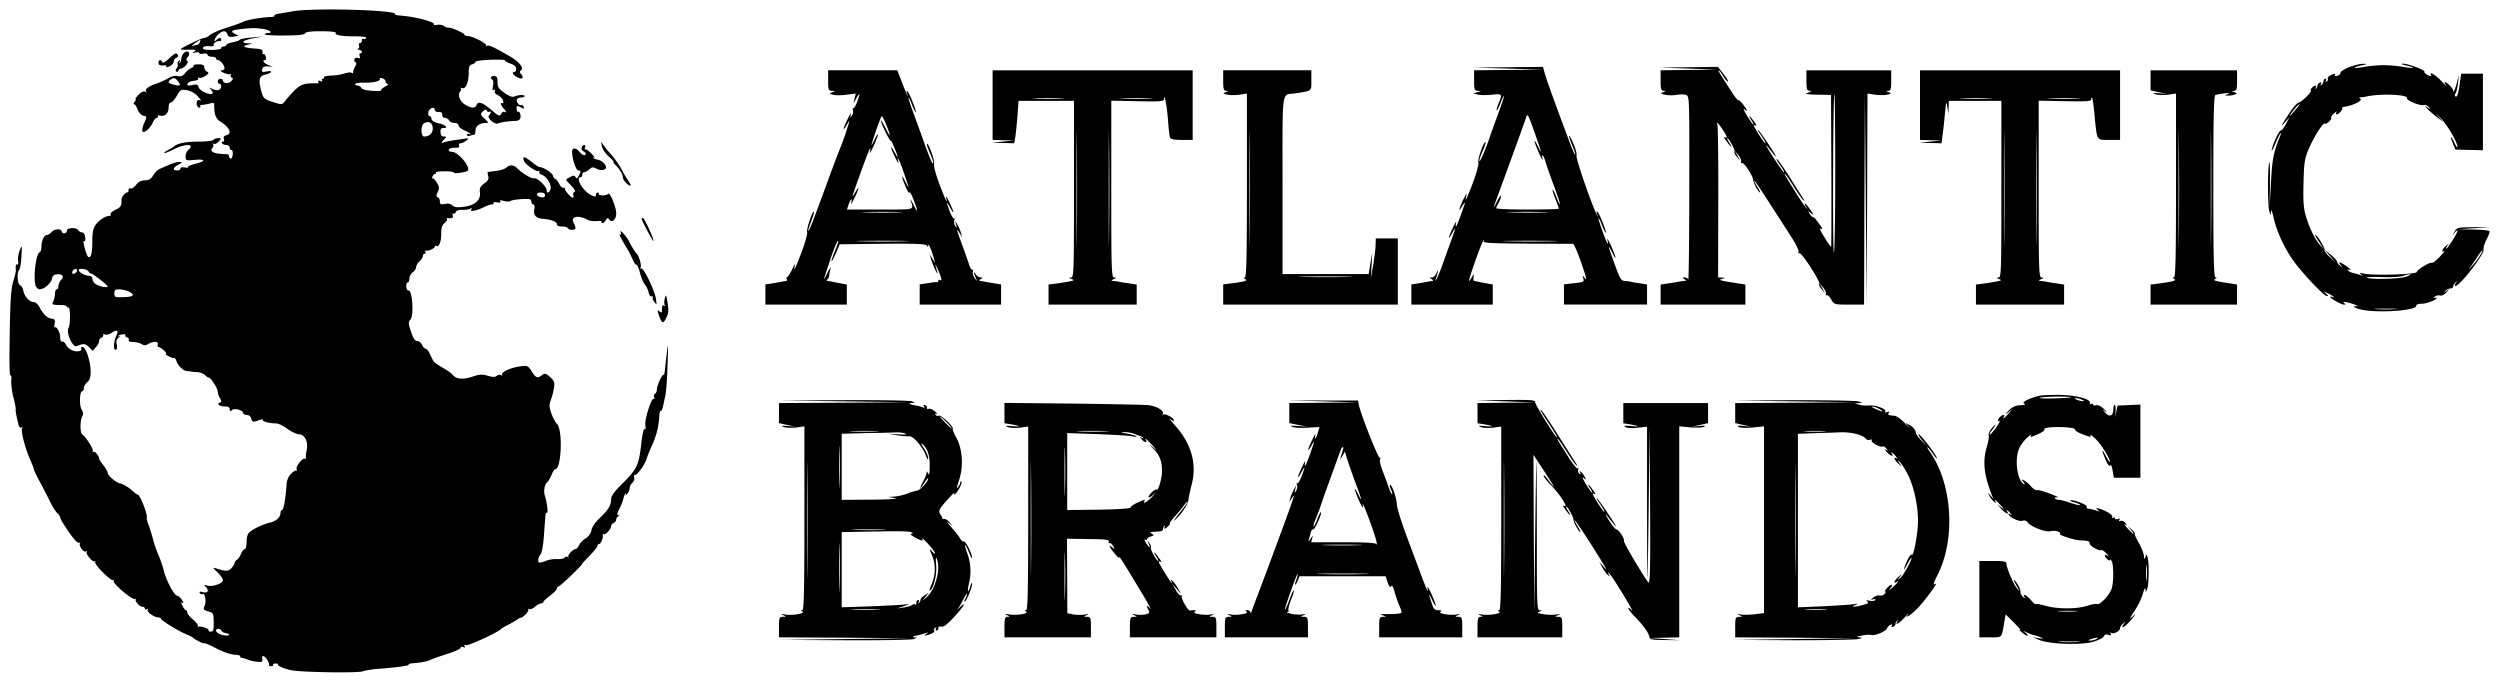 <svg width="132" height="36" fill="none" xmlns="http://www.w3.org/2000/svg"><path d="M15.482.592c-.241.045-.582.099-.743.126-.16.026-.277.071-.25.107.018.036-.054.063-.153.072-.474.009-1.28.143-1.486.25-.125.064-.537.207-.904.324-.367.116-.752.286-.859.376-.098.09-.242.161-.322.161-.117 0-1.11.475-1.227.583-.018.027.126.036.314.036.492-.018.546 0 .393.107-.107.072-.09.081.072.036.107-.027.197-.018.197.027s.099.063.224.036c.134-.018.224 0 .224.063 0 .054.098.098.223.098.126 0 .224.036.224.09 0 .045.045.09.099.09.125 0 .34.269.349.421 0 .063-.072.117-.152.126-.108 0-.063.044.107.125.152.063.304.099.35.063.044-.027.053 0 .017.054-.027.044 0 .107.054.134.09.027.08.08-.027.188-.134.153-.439.117-.439-.045 0-.044-.062-.08-.134-.08a.138.138 0 00-.134.134c0 .072.044.135.09.135.133 0 .107.269-.037.322-.071.027-.223 0-.34-.053-.17-.09-.188-.09-.09.009.055.062.108.152.108.188 0 .206-.69-.072-.752-.305-.027-.125-.098-.152-.322-.098-.233.044-.287.026-.25-.072.017-.072.17-.135.322-.153.179-.018.268-.062.232-.125-.036-.063-.018-.072.036-.036.054.036.206-.009.34-.09.197-.134.206-.17.09-.233a.301.301 0 01-.143-.233c0-.116-.081-.152-.305-.152-.17 0-.286.027-.26.072.018.035-.035.09-.125.125a.952.952 0 00-.322.269c-.125.152-.224.188-.385.152-.134-.035-.322.01-.51.126a4.8 4.8 0 01-.654.287c-.385.125-.6.305-.501.403.036.045.009.045-.054.01-.071-.046-.206.017-.349.16-.125.126-.197.234-.161.234.036 0 .018.062-.045.134-.062.072-.071.134-.027.134.045 0 .126.126.18.278.062.153.187.296.286.323.224.054.224.018.045.43-.072.189-.108.368-.063.413.098.09.403-.18.537-.484.063-.135.152-.242.206-.242.054 0 .08-.036.054-.081-.036-.045.027-.063.125-.036.25.063.448-.125.448-.43 0-.153.044-.26.116-.26.063 0 .206-.162.313-.35.188-.331.224-.35.529-.305.188.036.42.153.537.278.215.233.268.332.125.251-.098-.062-.18.126-.125.278.027.063.08.117.125.117.054 0 .072-.036.045-.072-.018-.036.027-.072.107-.072a3.3 3.3 0 00.394-.071c.197-.063.242-.045.242.098-.01.44.09.708.295.834.52.314.672.654.34.744-.116.027-.16.09-.125.188.027.08.009.144-.054.144-.053 0-.071.035-.044.09.026.044.134.089.232.089.09 0 .17.063.17.134 0 .072.045.135.099.135.054 0 .08.107.063.242-.018.143-.063.233-.117.206-.045-.027-.09-.09-.08-.143.008-.045-.054-.09-.135-.09-.635-.009-.913-.126-.743-.332.063-.062.072-.161.036-.197-.036-.045-.018-.045.036-.018.054.036.17-.018.26-.116.152-.17.152-.18-.027-.18-.099 0-.215.036-.242.09-.027.045-.394.09-.806.09-.653 0-1.137.098-1.298.269a2.113 2.113 0 01-.286.17c-.143.072-.233.143-.215.161.018.027.242-.063.492-.188.636-.323 1.173-.296.77.036a.508.508 0 00-.134.332c0 .224.018.224.447.188.6-.063.654.063.09.197-.242.063-.43.134-.403.18.018.035-.063.044-.179.017-.134-.018-.224 0-.224.063 0 .054-.08.099-.179.099-.25 0-.224-.153.072-.305.224-.126.224-.135.045-.144-.18 0-.394.081-1.057.377-.098.045-.241.188-.322.332-.107.188-.215.25-.43.26a.57.57 0 00-.474.242c-.099.125-.233.215-.296.188-.062-.018-.107.018-.098.08 0 .072-.027.126-.063.126-.116 0-.313.242-.313.376.018.314-.036.413-.304.538-.161.072-.287.18-.269.242.009.054-.009.099-.045.09-.17-.036-.555.206-.734.448-.152.215-.188.404-.188.941 0 .601-.09.897-.232.754-.099-.1-.296-.87-.206-.816.062.036.08-.045.062-.197-.018-.162-.08-.26-.16-.26a.272.272 0 01-.207-.117c-.107-.161-.6-.143-.6.027a.138.138 0 01-.134.134c-.071 0-.134-.036-.134-.08 0-.17-.376-.17-.52 0-.08.09-.196.17-.259.17-.152 0-.295.296-.295.618 0 .144-.045.278-.099.296-.188.063-.34 1.327-.215 1.748.036.117.135.207.224.207.233 0 .609-.332.645-.565.018-.126.098-.206.241-.224.296-.045.43.116.242.296a.528.528 0 00-.143.322c0 .09-.036.17-.09.17-.044 0-.09.108-.09.234 0 .125-.044.304-.089.403-.098.18-.08.188.51.197.117.01.206.045.206.09 0 .036.036.054.072.027.116-.072.125.896.018 1.085-.152.233.215 1.057.43.968.349-.153.456-.144.644.044l.197.198.17-.189c.09-.098.17-.242.17-.322 0-.081.063-.162.135-.189.071-.035.107-.09.08-.134-.027-.045.018-.054.099-.027.071.036.241-.009.367-.099.277-.179.367-.116.232.162-.16.314-.17.834-.017.735.053-.027.062-.152.035-.278-.044-.161-.009-.26.108-.359.098-.08.107-.107.036-.071-.072.036-.108.027-.063-.01.08-.098.43-.125.376-.035-.027.036.018.09.098.116.072.027.108.09.08.144-.035.054.055.09.225.09.143 0 .349.053.447.107.144.09.215.09.358 0 .251-.152.573-.143.502.027-.027.072-.01.134.044.134.117 0 .502.359.385.359-.044.009.018.063.144.126.125.071.25.107.286.09.027-.019.09.053.125.16.063.225.359.512.52.53.053.008.16.017.232.026.072.018.242.027.376.036.135.01.296.08.376.152.072.072.162.135.206.135.108 0 .475.574.475.744 0 .09.053.242.116.34.09.153.08.207-.009.234-.188.072-.018.206.26.206.179 0 .26.045.26.143 0 .117.026.126.125.045.134-.116.59.01.59.17 0 .045.081.09.189.09a.24.24 0 01.232.18c.054.206.099.215.43.09.125-.046.215-.055.188-.01-.054.08.358.188.707.188.108 0 .376.126.591.287.206.153.483.278.609.287.313.01.501.403.403.843a1.868 1.868 0 00-.045.421c.018.045 0 .063-.036.027-.099-.099-.501.394-.448.547.027.072.027.107-.008.08-.027-.035-.153.036-.278.162-.161.161-.233.34-.25.645-.046.681-.153 1.273-.233 1.273-.045 0-.081.072-.081.162 0 .224-.25.439-.582.51-.322.072-.823.305-1.047.494-.108.09-.161.25-.161.51 0 .216-.045.386-.09.386-.054 0-.143.108-.206.251-.053.134-.152.278-.215.314-.062.036-.116.107-.116.161 0 .045-.08.17-.17.278-.18.18-.269.188-.806.018-.197-.063-.197-.045.063.206.161.152.286.332.286.412 0 .18-.555.368-.823.287-.17-.053-.188-.044-.09.054.197.206.135.359-.125.296-.17-.045-.224-.036-.18.045.037.053.1.08.144.053.134-.08.215.395.107.628-.08.18-.062.206.188.287.278.072.287.099.296.574 0 .412-.018.493-.152.493-.09 0-.143-.027-.117-.063.054-.09-.465-.26-.555-.188-.036.035-.044.018-.009-.036.027-.045-.09-.206-.26-.35-.17-.143-.304-.305-.304-.376 0-.063-.035-.117-.071-.117-.045 0-.126-.107-.18-.233-.089-.18-.089-.215 0-.161.072.044.054-.018-.026-.144-.08-.125-.197-.224-.25-.224-.153 0-.583-.798-.717-1.345a5.657 5.657 0 00-.277-.806 7.697 7.697 0 01-.269-.762 9.69 9.69 0 00-.233-.771c-.08-.197-.125-.395-.116-.448.054-.162-.358-1.202-.466-1.202-.035 0-.197-.116-.358-.268-.17-.144-.42-.287-.555-.323-.26-.054-.689-.422-.689-.583 0-.054-.107-.242-.242-.412-.143-.18-.232-.332-.206-.332.018-.009-.018-.099-.098-.206-.08-.117-.17-.18-.215-.135-.045.036-.045.018-.018-.035.054-.1-.367-.762-.555-.888-.125-.072-.125-.717-.009-.95.072-.126.063-.224-.027-.368-.134-.224-.107-.968.036-.968.045 0 .08-.072.08-.161 0-.09.081-.224.18-.314.134-.107.179-.26.179-.565 0-.52-.25-1.29-.421-1.29-.072 0-.107.035-.08.08.089.143-.233.197-.484.09a.747.747 0 01-.322-.296c-.045-.108-.135-.18-.197-.161-.063.009-.108-.09-.108-.26 0-.251-.197-.574-.286-.485-.027.027-.027-.071 0-.206.027-.197 0-.25-.152-.26-.224-.018-.439-.215-.645-.6-.08-.162-.215-.278-.313-.278-.224 0-.484-.287-.546-.6-.027-.135-.099-.26-.17-.288-.143-.053-.18-.68-.045-.815.045-.054.098-.368.116-.717.036-.601.036-.61-.09-.314-.062.17-.107.412-.089.547.027.143.01.233-.035.206-.072-.045-.108.09-.081.296.009.062-.054.322-.134.582-.117.377-.161.968-.188 2.752-.027 1.363-.018 2.25.035 2.223.045-.026.063.081.045.252-.018.16.027.564.108.878.08.323.143.619.125.663-.018.072.072.52.161.86.027.082.09.126.143.1.054-.036.072-.018.036.035-.08.135.152 1.04.42 1.65.126.287.216.52.198.52-.018 0 .125.296.313.654.188.35.448.852.564 1.094.125.25.287.51.367.573.08.063.143.162.143.216 0 .098.52.905.788 1.2.09.117.206.171.242.135.045-.035.045-.018.018.036-.072.135.197.502.313.43.054-.035.072-.026.045.027-.072.108.34.583.43.493.044-.035.044-.017.017.036-.071.126.86 1.05.967.96.036-.045.045-.027.01.035-.072.135.993 1.04 1.136.96.063-.036.08-.027.036.008-.08.09.188.404.358.404.063 0 .116.045.116.099 0 .044.045.062.108.026.054-.035.071-.026.045.027-.072.117.322.395.564.413.098.009.152.026.125.053-.054.054.913.655 1.307.816.17.072.331.144.358.17.09.108.627.377.627.323 0-.027.188.045.43.161.572.305.903.422 1.244.449.152.009.26.045.232.08-.018.045 0 .072.054.072.045 0 .197.045.34.099.134.053.376.107.528.116.233.018.269 0 .233-.143-.018-.09.01-.161.054-.161.107 0 .34.358.304.466-.009.045.045.071.126.071.071 0 .116-.035.09-.071-.019-.036.035-.072.124-.072.099 0 .153.018.135.045-.072.063.349.242.716.313.573.108 3.509.153 3.76.054.116-.044.456-.098.734-.125 1.02-.072 1.718-.17 1.692-.224-.018-.027.053-.063.152-.072.456-.027.86-.108 1.011-.188.099-.054.493-.188.887-.314.394-.125.707-.269.698-.323-.018-.053.045-.063.125-.036.099.036.126.027.08-.044-.044-.072-.017-.09.072-.054.126.045 1.72-.69 1.845-.852.026-.027.17-.116.313-.188.152-.072.376-.206.52-.296.133-.09.24-.143.24-.116 0 .026.09-.045.207-.153.116-.107.188-.233.17-.278-.027-.044 0-.053.044-.027.054.036.188-.017.296-.116.116-.099.26-.18.331-.18.063 0 .116-.035.116-.071 0-.045.162-.188.359-.34.197-.144.358-.315.358-.377 0-.054.045-.108.09-.108.08 0 1.253-1.12 1.253-1.201 0-.018.178-.215.402-.44.224-.232.403-.456.403-.51 0-.045.036-.09.08-.09.1 0 .233-.359.198-.493-.01-.054.009-.063.044-.027.072.08.394-.269.394-.421 0-.063.063-.135.135-.17.071-.027.134-.108.134-.18s.054-.152.116-.17c.08-.036.08-.054-.009-.054-.08-.009-.062-.108.072-.367a2.47 2.47 0 00.206-.53c.018-.098.063-.214.107-.25.036-.045.045-.01.01.062-.037.072 0 .054.07-.035a.627.627 0 00.144-.332c0-.08.063-.197.143-.27a.307.307 0 00.09-.286c-.018-.09-.018-.152.009-.125.09.098.537-.494.653-.861a6.58 6.58 0 01.233-.6 4.18 4.18 0 00.43-1.632c.009-.18.035-.305.071-.287.036.027.09-.072.117-.206.035-.135.09-.412.134-.61.045-.197.098-.941.116-1.658.036-1.076.036-1.183-.035-.628-.045.368-.09.798-.108.96-.009.152-.045.26-.072.242-.071-.045-.349.564-.349.77 0 .09-.044.198-.098.225-.054.035-.072.125-.045.197.027.072.018.107-.027.072-.116-.072-.483 1.084-.438 1.389.017.143.009.242-.027.215-.072-.036-.126.188-.206.906-.125 1.021-.224 1.219-1.056 2.043-.358.359-.52.583-.52.744 0 .323-.143.565-.59.986-.242.225-.412.476-.448.655a.68.68 0 01-.305.43.951.951 0 00-.349.359c-.053.107-.134.206-.188.206-.134 0-.438.332-.376.412.036.036.018.036-.044 0-.054-.027-.135-.009-.162.045-.035.045-.205.08-.393.072-.18-.01-.439.027-.573.09a1.636 1.636 0 01-.34.098c-.126 0-.099-.278.044-.44.072-.089.143-.492.18-1.039.035-.493.071-.968.08-1.049.009-.08.045-.134.08-.107.072.044 0-.52-.107-.879-.09-.269-.027-.61.125-.744.063-.054.162-.224.224-.385.063-.153.152-.287.188-.287.331 0 .412-2.053.099-2.394-.099-.098-.233-.358-.305-.573-.116-.332-.116-.44-.018-.709a3.1 3.1 0 00.162-.645c.044-.269.008-.359-.206-.547-.224-.206-.269-.215-.421-.108-.242.189-.322.162-.546-.188-.206-.314-.224-.322-.618-.269-.492.063-1.03.314-.949.44.027.053.01.062-.053.026-.054-.035-.162-.026-.233.036-.09.072-.206.072-.475-.009-.295-.08-.43-.08-.814.054-.502.162-.869.126-1.039-.107-.053-.072-.295-.242-.537-.377-.233-.134-.456-.296-.492-.367l-.188-.386c-.063-.134-.152-.242-.206-.242-.054 0-.143-.09-.188-.206-.054-.108-.161-.197-.25-.197-.117 0-.216-.135-.332-.493-.143-.43-.152-.511-.036-.637.197-.224.108-1.586-.107-1.542-.045.01-.099-.08-.108-.206-.009-.116.027-.215.072-.215.054 0 .09-.09.09-.206 0-.108.08-.26.179-.332.098-.072.179-.197.179-.278 0-.08.08-.215.179-.305.098-.09.179-.215.179-.286 0-.063.044-.117.098-.117.045 0 .063-.045.036-.09-.036-.053-.027-.08.018-.071.125.036.474-.117.474-.207 0-.053.036-.071.08-.035.144.08.27-.251.26-.673 0-.296.045-.43.18-.546.107-.081.16-.18.125-.216-.036-.027-.018-.053.027-.044.223.044.33-.01.277-.144-.027-.072-.018-.116.027-.09.045.027.099-.008.134-.08.027-.08.162-.126.35-.117.17.01.357-.027.42-.063.08-.053.099-.035.045.045-.09.144.295.063.707-.143.143-.072.314-.126.385-.126.072 0 .107-.035.08-.08-.026-.036.054-.054.189-.027.152.027.215.009.17-.054-.036-.063.027-.072.206-.018.143.036.295.036.33 0 .072-.063.717-.134 1.003-.099.054 0 .108.072.108.144s.045.134.098.134c.063 0 .08.099.054.26-.063.305.08.466.448.502.43.027.743.153.743.278 0 .08.098.126.26.126.151 0 .295.036.322.09.071.116.402.116.402-.01a.799.799 0 00-.098-.277c-.18-.332.242-.422.725-.162.108.063.331.09.492.072.17-.018.278 0 .26.036-.027.036-.009.072.045.072.044 0 .134-.072.179-.162.071-.116.116-.125.17-.036.143.215.376.018.376-.314 0-.35-.35-1.174-.43-1.03-.036.044-.17.08-.304.08-.125-.009-.215-.044-.188-.09.018-.035-.01-.062-.054-.062-.054 0-.098.054-.098.125 0 .108-.036.108-.269 0-.42-.215-.832-.932-.537-.932.054 0 .09-.063.09-.134 0-.072.044-.135.107-.135.054 0 .179-.063.268-.152.135-.126.197-.126.377-.027.214.116.5.072.5-.072 0-.152-.232-.376-.42-.403-.107-.018-.233-.063-.268-.108-.045-.036-.01-.036.062 0 .072.045.018-.045-.125-.197-.152-.161-.296-.269-.34-.242-.036.027-.045-.018-.018-.09.027-.08.018-.143-.036-.143-.152 0-.206.269-.063.323.072.035.134.09.134.134 0 .144-.178.09-.33-.099-.198-.233-.386-.233-.386.01 0 .367.206.977.323.977.152 0 .152.044.027.286-.081.144-.117.162-.17.063-.063-.098-.117-.098-.305.01-.224.116-.224.125-.08.277.349.359.42.475.322.502-.063.027-.08.099-.054.17.027.072.009.126-.036.126-.098 0-.43-.386-.403-.475.01-.036-.027-.054-.09-.045-.053.018-.16-.08-.223-.224-.071-.135-.161-.242-.197-.242-.045 0-.098-.072-.125-.17-.036-.153-.51-.458-.707-.458-.045 0-.242-.125-.439-.287-.358-.286-.483-.304-.385-.035.08.197.671.6.779.528.054-.026.063-.009.027.045-.027.054.027.117.125.153.26.08.537.52.474.744-.053.224-.205.269-.205.071 0-.188-.52-.68-.663-.627-.116.045-.617-.251-.904-.538-.18-.18-.385-.188-.573-.018-.08.072-.322.144-.546.17-.224.027-.412.054-.43.054-.009.01 0 .099.027.215.045.153-.009.251-.215.395-.206.161-.25.25-.224.457.063.403-.26.7-.841.77-.358.046-.501.028-.609-.07-.09-.09-.224-.117-.394-.082-.223.045-.268.018-.268-.134 0-.099-.054-.197-.108-.215-.09-.036-.09-.09-.008-.278.098-.206.089-.287-.054-.51-.09-.144-.188-.243-.224-.207-.036.036-.036 0 0-.09.027-.08.09-.152.143-.152.045 0 .063-.027.045-.072-.027-.036.188-.063.474-.063.287 0 .502.036.475.072-.045.072.564-.009.707-.09.242-.134-.474-1.013-.815-1.013-.125 0-.188-.044-.16-.116.017-.054.16-.099.313-.099.197.01.26-.018.223-.107-.026-.072.01-.126.081-.126.072 0 .206-.062.304-.143.162-.126.152-.135-.143-.09-.627.08-1.011.153-1.083.197-.125.081-.09-.026.063-.179.125-.134.125-.143-.027-.143-.108 0-.161-.072-.17-.224-.018-.17.026-.225.17-.225.134 0 .16-.026.09-.098a.563.563 0 00-.216-.117c-.322-.053-.528-.17-.528-.287 0-.071-.044-.125-.098-.125-.054 0-.08-.09-.063-.197.027-.224.34-.34.34-.135 0 .072.08.117.206.117.134-.01.197.036.188.143-.009.099.045.162.143.162.09 0 .18.062.215.134.027.072.152.135.278.135.134 0 .224.053.224.134 0 .072.143.188.313.26.17.072.313.161.313.188 0 .027-.036.027-.09 0-.044-.027-.089-.009-.089.045 0 .063.063.08.143.054a.978.978 0 01.224-.054c.045 0 .08-.099.08-.224 0-.233.225-.403.538-.403.179 0 .17-.01-.054-.225-.241-.224-.241-.233-.09-.385.126-.117.18-.126.207-.036.026.054.08.09.125.054.116-.063.098.09-.018.206-.116.117.331.502.483.412.09-.053.564-.125.931-.134.108 0 .215-.054.242-.126.054-.152-.027-.412-.116-.358-.036.027-.072-.036-.072-.135-.018-.197.009-.206.242-.08.143.071.16.071.125-.045-.027-.072-.09-.117-.125-.09-.099.063-.296-.197-.224-.313.027-.045.134-.09.233-.09.09 0 .17-.036.17-.072 0-.08-.34-.072-.555.027-.099.036-.278-.027-.51-.197-.305-.215-.367-.305-.367-.565 0-.26-.036-.323-.18-.323-.188 0-.232.099-.089.189.045.027.063.179.027.331-.036.198-.027.26.045.215.062-.035.09-.017.053.063-.027.072.045.162.17.215.117.054.242.189.269.287.027.108.009.17-.036.135-.134-.081-.09.116.054.269.152.143.179.269.054.188-.054-.027-.126.018-.18.107-.071.144-.134.117-.528-.224-.474-.394-.68-.466-.77-.242-.062.18-.277.17-.59-.018-.278-.161-.421-.52-.278-.69.054-.063.072-.143.036-.18-.036-.035 0-.035.071-.008.189.072.35-.305.35-.807 0-.314.035-.403.179-.448.098-.027.179-.09.179-.135 0-.044.358-.09.796-.107.44-.018.78 0 .761.036-.018.027.108.107.278.161.215.072.313.161.313.278 0 .09-.036.17-.09.17-.16 0-.089.153.135.27.268.143.385.062.224-.144-.09-.099-.099-.153-.018-.206.179-.108-.09-.467-.564-.736-.886-.51-1.128-.627-1.235-.564-.063.036-.081.027-.036-.01.08-.089-.672-.492-.976-.51-.107-.01-.188-.036-.17-.063.063-.054-.698-.403-.833-.376a.36.36 0 01-.25-.09c-.063-.054-.224-.08-.35-.063-.116.027-.196.018-.178-.018.08-.134-1.057-.43-1.854-.475-.125-.009-.223-.045-.205-.072.134-.215-4.288-.34-5.372-.152zm-1.62.932c.376.054.59.215.287.215-.072 0-.153.036-.18.072-.017.036.44.072 1.03.063.76 0 1.074-.036 1.11-.117.027-.071.286-.107.85-.107.457 0 .797.036.77.08-.08.117.278.189 1.003.189.42 0 .636.036.6.09-.036.053-.099.071-.143.044-.045-.036-.081.01-.081.08 0 .082-.045.144-.099.144-.053 0-.08.054-.053.126.027.072.009.152-.054.18-.063.017-.036.044.054.044.152.009.224.188.062.188-.044 0-.053.072-.026.153.044.107.017.134-.081.09-.08-.028-.17 0-.197.07-.027.073 0 .135.054.153.062.027.062.108-.027.251-.063.126-.107.26-.099.296.01.045-.017.054-.071.018-.054-.036-.224-.018-.385.036a2.61 2.61 0 01-.707.107c-.233.01-.403.054-.376.1.026.035 0 .07-.054.07s-.072.037-.045.09c.036.054-.009.063-.098.027-.099-.036-.134-.018-.099.036.036.054.01.099-.053.09-.672-.018-.86.036-1.2.367-.188.198-.412.44-.492.556-.153.197-.18.206-.537.099-.591-.18-.627-.215-.744-.673-.143-.555-.089-.744.233-.815.358-.081.43-.233.072-.162-.242.045-.278.027-.242-.116.027-.126.099-.162.296-.153l.268.018-.242-.09c-.232-.089-.349-.26-.17-.26.045 0 .063-.08.036-.179-.027-.098-.08-.16-.116-.134-.036.027-.063-.027-.054-.117.009-.116-.072-.16-.394-.179-.564-.036-.734-.116-.403-.197l.269-.072-.242-.009c-.42-.018-.277-.161.269-.26l.51-.098-.582.053c-.322.027-.6.081-.627.117-.026.045-.196.099-.384.134-.18.036-.332.1-.332.144 0 .045-.062.08-.134.08-.072 0-.134.036-.134.09 0 .045-.224.09-.502.09-.358 0-.483-.027-.456-.117.018-.062.152-.098.331-.08.17.018.269 0 .233-.054-.054-.09.188-.242.331-.215.036.009.063-.027.063-.072 0-.125-.117-.117-.26.018-.09.099-.107.09-.08-.018.035-.18.33-.448.492-.448.072 0 .152.072.179.161.027.126.098.153.313.126l.278-.045-.215-.117c-.242-.125-.161-.188.367-.242.573-.062.69-.062 1.11-.009zm-3.312.708c-.036.072-.09.135-.126.135a1.21 1.21 0 00-.241.054c-.09.027-.036-.027.107-.135.323-.224.323-.224.26-.054zm-1.057 2.26c-.062.071-.59-.072-.59-.153 0-.045.071-.125.16-.17.117-.072.189-.054.314.098.09.099.134.207.116.224zm10.868-.189c0 .072.054.126.117.126.053.009-.01.071-.144.143-.134.072-.232.162-.206.197.018.036-.188.045-.465.027-.313-.018-.537-.071-.582-.152a.256.256 0 00-.197-.126c-.072 0-.134-.035-.134-.08s.215-.081.474-.072c.51.009.895-.09.824-.206-.027-.036.036-.054.134-.027.099.027.18.107.18.17zm2.489 2.465c.009.26-.18.44-.457.44-.179 0-.188-.6 0-.7.242-.143.448-.026.457.26zm5.926 3.541c0 .09-.063.126-.197.108-.286-.045-.313-.251-.036-.251.152 0 .233.045.233.143zM4.07 14.281c0 .107-.18.224-.242.16-.063-.062.054-.241.161-.241a.08.08 0 01.08.08zm.6.044c.035.072.098.126.125.117.071-.027.877.6.886.681 0 .108-.546-.027-.69-.17a.431.431 0 01-.116-.251c0-.09-.08-.144-.197-.144-.206-.008-.519-.188-.519-.304 0-.108.439-.054.51.071zm2.112 1.058c.376.18.287.296-.25.305-.466.018-.493 0-.493-.197 0-.18.045-.215.25-.215.135 0 .359.053.493.107zm4.915 17.92c.018.045.098.098.179.116.277.036.304.162.027.135-.287-.027-.493-.144-.493-.27 0-.116.25-.098.287.019z" fill="#000"/><path d="M9.708 2.806a.499.499 0 00-.134.287c0 .09-.036.188-.08.233-.045.045-.054.018-.01-.054.054-.09.036-.107-.035-.062-.063.044-.09.125-.063.188a.248.248 0 01-.063.215c-.053.054-.062.126-.017.161.035.045.089.018.107-.044.027-.054.08-.108.125-.108.17 0 .457-.332.35-.403-.072-.045-.063-.108.026-.207.188-.215-.018-.412-.206-.206zm-.796.296c-.197.18-.323.251-.35.18-.044-.153-.196-.135-.196.026 0 .135.098.17.349.144.062-.018.09.018.062.062-.026.054.045.045.17-.009.126-.062.224-.17.224-.25 0-.081.063-.18.144-.207.071-.027.107-.09.08-.143-.09-.144-.152-.108-.483.197zM31.775 7.7c.018.153.179.386.358.556.18.162.295.296.26.296-.036 0 .017.072.107.162.206.188.394.51.394.672 0 .125.278.421.394.421.036 0-.01-.107-.108-.25a6.152 6.152 0 01-.367-.628 4.224 4.224 0 00-.537-.762 5.464 5.464 0 01-.447-.556c-.09-.161-.099-.152-.054.09zm2.104 3.855c0 .09.617 1.246.626 1.166.01-.144-.483-1.201-.555-1.21-.044 0-.071.018-.071.044zm-1.11.718c.044.107.035.143-.036.098-.08-.045.072.26.43.843.044.072.152.287.232.466.08.188.17.323.206.296.036-.018.117.17.188.421.063.251.18.529.26.628.08.09.17.277.197.412.027.134.098.233.16.215.063-.009.09.01.063.054-.026.045.01.161.09.25.116.153.125.144.072-.187-.072-.457-.663-1.668-.78-1.596-.053.036-.062.009-.026-.054.063-.098-.09-.618-.206-.726-.072-.063-.26-.359-.394-.627-.143-.296-.546-.726-.456-.493zm2.336 3.477c-.036.135-.045.297-.009.35.036.063.027.072-.036.036-.071-.045-.107.018-.107.18 0 .197-.018.224-.134.125-.117-.099-.117-.072-.036.188.161.466.233.493.394.153.125-.251.134-.404.071-.798-.071-.43-.09-.457-.143-.233zm88.947-12.209c-.259.099-.474.233-.474.305 0 .063-.081.135-.179.161-.099.027-.161.01-.125-.035.062-.108-.027-.099-.242.018-.099.044-.152.125-.126.17.027.045 0 .107-.053.143-.072.036-.081.027-.045-.036.036-.062.018-.107-.027-.107-.054 0-.098.054-.098.125a.246.246 0 01-.108.198c-.062.044-.071.026-.027-.054.045-.072.027-.099-.053-.072-.072.027-.126.09-.126.143a.296.296 0 01-.08.17c-.045.046-.054.028-.018-.044.089-.152-.081-.134-.215.027-.063.072-.081.134-.036.134.036 0-.062.144-.233.314-.17.17-.358.314-.42.314-.063 0-.269.233-.457.51-.456.691-.537.852-.25.52l.232-.268-.197.376c-.116.206-.232.359-.259.332-.072-.045-.412.654-.484 1.004-.035.143.045.027.17-.26.117-.296.251-.556.287-.583.036-.036.036.018-.009.117-.358.87-.43 1.246-.492 2.465l-.072 1.3.018-1.3c.009-.717-.009-1.183-.045-1.03-.08.376-.08 2.285.009 2.554l.072.224.018-.224c.009-.125.062.009.134.314.143.69.546 1.578 1.011 2.25.457.654 1.648 1.918 1.809 1.918.08 0 .062-.045-.054-.134-.152-.126-.134-.126.125 0 .153.071.287.161.287.188 0 .027-.036.018-.09-.009-.044-.027-.089-.036-.089 0 0 .08.573.403.716.403.116 0 .116-.009 0-.09-.143-.107.251-.035.582.1l.179.071-.179.009c-.117.009-.045.063.179.134.743.252 3.115.117 3.061-.17-.009-.054.108-.098.296-.098.304 0 .994-.305.716-.314-.107 0-.116-.018-.009-.08a.348.348 0 01.269-.037c.08.018.223-.053.322-.17.179-.206.179-.206 0-.072-.152.108-.161.108-.063 0a.41.41 0 01.269-.134c.08 0 .152-.045.152-.108s.063-.161.134-.224c.108-.098.108-.098.009.036-.071.098-.08.161-.027.161.242 0 1.567-1.72 1.486-1.927-.026-.063.036-.278.135-.484.107-.197.188-.404.188-.457 0-.054-.323-.099-.824-.108l-.832-.018.85-.054.85-.062-.886.009c-.841.009-.886.018-1.011.233-.126.206-.126.215.009.053.08-.098.143-.134.143-.09 0 .117-.519.933-.591.933-.036 0 0-.072.063-.161.098-.126.089-.117-.081.018-.206.179-.269.376-.081.269.054-.036-.053.107-.241.304-.197.207-.385.35-.43.323-.089-.054-.788.377-.788.484 0 .126-2.238.197-2.775.09-.233-.054-.277-.045-.179.027.108.08.099.09-.045.036-.098-.036-.259-.072-.349-.099a.573.573 0 01-.268-.125c-.072-.072-.045-.081.08-.036.099.027.027-.045-.152-.18-.385-.269-.501-.296-.331-.08.116.143.107.152-.027.036a.447.447 0 01-.17-.225c0-.053-.152-.215-.331-.358l-.332-.27.314.36.313.35-.331-.306c-.188-.17-.313-.34-.287-.385.045-.072-.385-.789-.474-.789-.045 0 .009.099.269.493l.17.269-.197-.224c-.278-.305-.582-.941-.761-1.56-.117-.403-.143-.78-.117-1.739.027-1.103.063-1.282.287-1.81.277-.637.761-1.39.841-1.31.063.072.385-.224.332-.304-.018-.036.044-.144.152-.233.107-.1.161-.117.125-.063-.036.063-.027.116.018.116.107 0 .349-.287.286-.34-.026-.027.054-.063.179-.072.394-.063.914-.323.788-.412-.089-.054-.089-.072.018-.081.072 0 .215-.018.313-.045.743-.161 2.194-.098 2.122.09-.045.116.698.421.877.367.09-.027.206.018.278.108.116.152.116.152-.054.027-.17-.126-.17-.126-.054.027.072.09.296.287.493.439l.367.287-.269-.314c-.143-.18-.08-.117.152.126.385.412.878 1.263.878 1.523 0 .054-.081-.053-.17-.25-.197-.422-.242-.36-.063.08l.125.296.725.018.726.018V3.89h-1.146l-.063.421c-.089.664-.143.834-.242.78-.044-.036-.044-.09 0-.152.045-.063.108-.314.135-.556l.053-.448-.107.421c-.063.224-.134.44-.17.466-.045.027-.054.027-.027-.009.054-.071-.313-.475-.43-.475-.045 0-.027.072.036.153.063.09-.045-.01-.242-.225-.322-.331-.68-.529-.528-.286.036.053-.036.044-.17-.01-.125-.062-.206-.134-.188-.179.063-.09-.886-.439-1.146-.43-.107.009-.018.054.188.099.546.116.412.179-.161.071a7.327 7.327 0 00-1.029-.09c-.305 0-.77.045-1.03.09-.573.108-.707.045-.161-.071.322-.072.34-.09.116-.09-.143-.009-.483.072-.734.17zm-2.811 2.206c-.358.42-.376.439-.304.295.09-.17.421-.538.475-.538.026 0-.045.108-.171.243zm9.704 7.745a3.743 3.743 0 01-.429.564c-.144.162-.206.207-.126.108.081-.108.26-.359.394-.574.287-.439.403-.51.161-.098zm-3.876 1.111c-.331.126-1.808.17-2.086.063-.089-.036.26-.054.761-.036.511.018 1.021-.009 1.146-.063a1.52 1.52 0 01.358-.09c.072 0-.009.063-.179.126zm-.6 1.721a9.018 9.018 0 01-.984 0c-.287-.018-.072-.027.465-.027.546 0 .779.01.519.027zM79.623 3.622l1.835.054-1.808.018-1.817.018v.537c0 .493.018.538.206.547.188.01.188.01-.027.072l-.224.063.242.062c.134.036.465.036.743.01.546-.063.564-.045.349.457-.072.179-.116.35-.099.367.018.027.108-.143.197-.367.081-.233.17-.404.188-.386.018.018-.116.413-.286.879-.17.466-.394 1.075-.484 1.353-.223.646-.519 1.318-.528 1.193-.009-.054.072-.296.18-.53.098-.223.17-.439.143-.457-.08-.08-.43.915-.376 1.058.035.08-.09.547-.269 1.031-.322.86-.483 1.183-.367.744.045-.161.009-.134-.107.09a2.83 2.83 0 00-.233.538c-.045.17-.018.152.125-.09.108-.17.161-.233.135-.134-.278.824-.43 1.21-.466 1.21-.018 0-.018-.09.009-.206.027-.108-.045 0-.161.25-.26.53-.296.762-.054.314.233-.421.215-.34-.054.404-.125.34-.33.905-.447 1.237-.117.34-.26.681-.314.762-.08.134-.089.125-.035-.027.116-.314.143-.547.035-.296-.053.143-.16.251-.241.251-.135 0-.135.018-.018.09.09.062.098.09.027.098-.063.01-.144.018-.18.027-.044.01-.259.045-.492.09l-.43.063v1.067h4.298v-1.06l-.376-.071a7.136 7.136 0 01-.448-.09l-.152-.027c-.045 0-.063-.098-.036-.215.036-.188.027-.188-.099.027-.071.126-.134.206-.143.18 0-.153.672-2.053.761-2.134.045-.036.045-.01.01.045-.054.09.438.116 2.29.125 1.299.01 2.382.01 2.418.01.063-.019.277.492.573 1.37.152.458.17.583.072.449-.144-.18-.144-.18-.09.009.054.18.018.197-.483.25l-.538.064v1.066h4.387v-1.058l-.42-.071a3.926 3.926 0 01-.493-.09 3.6 3.6 0 00-.278-.027c-.17-.009-.25-.134-.501-.842-.394-1.076-.412-1.184-.143-.646.277.547.188.18-.099-.448-.116-.251-.188-.35-.16-.224.035.125.035.206.008.18-.072-.072-.51-1.292-.474-1.328.017-.018.107.153.188.386.09.224.179.394.197.376.044-.053-.323-.977-.43-1.093-.063-.063-.072-.027-.036.09l.054.179-.09-.18c-.295-.61-1.092-2.93-1.047-3.065.027-.09-.054-.386-.17-.655-.117-.269-.215-.448-.224-.385 0 .054.08.296.179.529.099.233.17.439.143.457-.018.018-.134-.242-.26-.574-.742-1.972-1.208-3.263-1.324-3.64l-.117-.42-1.844.017-1.835.018 1.835.054zm1.415 3.406c.385 1.094.403 1.175.152.673-.278-.547-.188-.18.098.448.117.242.188.358.162.242-.072-.305.035-.233.134.09.044.16.241.735.447 1.281.197.538.35.995.332 1.013-.018.018-.108-.152-.188-.385-.09-.224-.18-.394-.197-.377-.018.027.044.252.152.502.098.252.179.485.179.502 0 .027-.743.045-1.656.045-.913 0-1.656-.027-1.656-.071.009-.036.062-.162.134-.287a.953.953 0 00.125-.359c0-.072-.098.063-.224.314-.25.51-.214.385.162-.628.143-.394.358-.977.474-1.3l.537-1.479c.18-.493.35-.968.376-1.066.072-.215.108-.135.457.842zm.537 4.187c-.475.018-1.28.018-1.79 0-.51-.01-.117-.027.868-.027.984 0 1.396.018.922.027zm.403 1.524c-.654.018-1.728.018-2.373 0-.653-.01-.125-.027 1.182-.027s1.835.018 1.19.027zm7.179-9.117l1.522.054-1.495.018-1.504.018v.537c0 .449.027.538.161.547.126 0 .126.018-.027.072-.16.063-.143.08.108.134.152.036.42.036.59.01.18-.036.403-.036.502 0 .188.053.188.062.179 4.957 0 2.698-.027 4.85-.054 4.787-.018-.054-.107-.108-.188-.108-.134 0-.134.018-.018.09.117.071.117.09-.018.098-.089.01-.188.018-.223.027-.045.01-.287.054-.537.09l-.475.072v1.058h4.476v-1.058l-.734-.117c-.573-.09-.69-.125-.52-.18.216-.062.216-.062.019-.071l-.206-.009.009-3.989c.009-2.196-.018-4.025-.045-4.079-.027-.045-.036-.09-.009-.09.063 0 .501.646.501.745 0 .035-.044.044-.107.009-.063-.036-.018.062.099.215.232.34.349.385.134.062-.08-.125-.126-.224-.099-.224.09 0 .43.628.385.709-.027.044.027.179.135.286l.178.216-.152-.27-.143-.268.188.224c.099.125.17.278.143.34-.026.063-.009.099.036.072.099-.063.573.646.6.897.018.188.286.663.367.663.027 0-.045-.143-.152-.314-.108-.17-.18-.314-.152-.314.026 0 .376.53.787 1.166.412.645.95 1.47 1.182 1.837.242.377.403.718.367.771-.036.063-.027.081.036.054.107-.072 1.128 1.506 1.056 1.632-.027.045.027.179.135.287l.178.215-.152-.27-.143-.268.188.224c.099.125.17.278.143.34-.026.063-.009.09.036.063.054-.027.161.072.242.224.161.27.17.27.949.27h.787l.018-5.585.027-5.576.045 5.603.045 5.602.027-5.593.018-5.594.411.062c.224.027.52.027.645-.008.215-.054.224-.063.063-.126-.153-.063-.162-.072-.018-.072.125-.009.152-.098.152-.547v-.537h-4.476v.537c0 .449.027.538.161.547.125 0 .125.018-.027.081l-.179.08.18.019c.098.018.402.026.67.026l.493.01.018 4.006c.009 2.215 0 4.016-.01 4.016-.053 0-.59-.86-.59-.932 0-.036.045-.036.107 0 .054.036-.008-.098-.16-.296-.144-.206-.278-.358-.305-.34-.027.018-.108-.054-.18-.162-.106-.179-.106-.188.028-.071.215.17.188.09-.072-.26-.125-.17-.224-.26-.224-.215 0 .053.054.152.108.215.08.098.08.098-.027 0-.08-.072-.313-.422-.528-.762-.215-.35-.448-.717-.52-.834-.071-.108-.107-.197-.08-.197.027 0 .242.305.465.672.233.368.466.7.529.735.053.036.026-.036-.054-.152-.08-.126-.403-.619-.698-1.103-.305-.475-.6-.896-.654-.932-.054-.036-.018.063.08.206.251.359.323.484.27.484-.037 0-.654-.923-.896-1.344-.107-.18.036-.027.286.304.108.144.198.233.198.207 0-.081-.896-1.408-.95-1.408-.026 0 .027.108.126.242.233.34.304.475.26.475-.054 0-.6-.851-.6-.932 0-.036.044-.036.107 0s.018-.063-.098-.215c-.233-.34-.35-.386-.135-.063.081.126.126.224.099.224-.027 0-.18-.215-.331-.466-.161-.26-.224-.421-.144-.35.197.17.18.09-.062-.242-.117-.152-.233-.26-.26-.233-.027.027-.224-.233-.43-.564a56.5 56.5 0 01-.519-.816c-.071-.108-.107-.197-.08-.197.026 0 .134.143.241.322.108.17.224.296.242.27.027-.028-.08-.207-.242-.413l-.286-.359-1.53.018-1.54.018 1.521.054zm7.744 5.576c0 2.33-.036 4.195-.072 4.132-.072-.107-.045-8.363.027-8.363.027 0 .045 1.909.045 4.23zM43.726 4.25c0 .492.018.537.206.546.188 0 .188.01.018.072-.17.072-.17.072.026.134.108.036.43.036.708 0l.501-.062-.063.26-.053.26.134-.251c.206-.35.224-.296.063.152-.081.224-.18.377-.215.359-.036-.027-.045.018-.018.09.027.07.009.205-.054.295-.09.143-.09.135-.054-.063.027-.125-.044-.027-.16.224-.27.547-.296.744-.046.314.099-.17.153-.233.117-.134-.027.098-.108.34-.17.547-.063.197-.197.564-.296.806a77.471 77.471 0 00-.689 1.829c-.76 2.07-.967 2.609-1.003 2.564-.017-.018.054-.242.153-.502.098-.26.17-.493.143-.511-.072-.072-.412.95-.358 1.085.027.071-.099.528-.278 1.013-.331.878-.474 1.165-.367.744.027-.126-.036-.045-.134.179-.108.224-.233.421-.269.43-.044.018-.062.072-.026.117.026.044 0 .09-.045.09-.054.008-.126.017-.161.026-.045.01-.26.045-.493.09l-.43.063v1.067h4.298v-1.06l-.377-.071a7.17 7.17 0 01-.447-.09c-.045-.009-.125-.018-.18-.027-.07-.009-.08-.036-.026-.08.054-.036.09-.126.099-.198.008-.071.035-.233.071-.358.027-.126-.045-.027-.17.224-.242.475-.233.457.099-.538.241-.744.474-1.3.483-1.147 0 .053-.08.286-.18.52-.098.233-.178.466-.178.52.009.062.098-.117.224-.386l.206-.493 2.264-.027c1.746-.018 2.274.01 2.337.09.054.09.072.08.08-.018 0-.135.18.278.296.717l.063.224-.144-.224-.143-.224.063.224c.08.305.411.995.34.717-.036-.125-.072-.287-.099-.358-.044-.189.206.358.287.618.045.144.036.188-.036.152-.054-.035-.098-.018-.098.027 0 .054-.027.09-.063.081-.045-.009-.26.009-.492.054l-.43.063v1.068h4.297v-1.068l-.42-.063c-.243-.045-.457-.08-.493-.09-.045-.009-.126-.018-.18-.027-.08-.009-.07-.036.019-.098.116-.072.116-.09-.018-.09-.08 0-.197-.072-.242-.161-.125-.207-.125-.063 0 .188.09.197.09.197-.054.018-.08-.099-.125-.251-.098-.34.018-.082.009-.135-.027-.108-.036.018-.116-.09-.17-.251-.045-.162-.215-.628-.367-1.05-.314-.85-.331-.95-.135-.627l.135.224-.063-.224a1.917 1.917 0 00-.188-.448l-.125-.224.054.224c.044.197.035.206-.045.063-.063-.09-.08-.233-.045-.314.027-.08.027-.116-.009-.08-.036.035-.143-.126-.233-.36-.206-.546-.197-.6.018-.205.242.448.206.215-.053-.314-.117-.251-.189-.35-.162-.224.108.421-.035.134-.367-.744-.179-.484-.304-.95-.268-1.031.053-.144-.296-1.139-.376-1.058-.027.018.045.233.143.457.108.233.188.475.188.53-.009.17-.143-.135-.439-.933-.143-.421-.411-1.148-.582-1.614-.17-.466-.304-.86-.286-.878.018-.018.108.152.188.385.09.224.18.395.197.377.045-.054-.322-.977-.43-1.094-.062-.063-.071-.027-.035.09l.053.18-.09-.18c-.044-.099-.17-.413-.277-.7l-.197-.51h-3.652v.537zm3.035 2.258c.277.664.295.861.017.296-.143-.296-.268-.493-.268-.439-.01.126.51 1.183.528 1.067.009-.09.358.762.358.851-.009.027-.08-.098-.179-.269-.242-.448-.206-.215.054.314.116.242.188.35.16.224-.106-.412.055-.125.27.502.33.96.34 1.013.098.53-.242-.485-.206-.225.054.358.09.197.16.296.17.224 0-.072.09.063.188.314.268.69.286.851.036.358-.126-.25-.197-.367-.17-.269.17.538.313.493-1.603.493H44.72l.09-.269c.116-.313.206-.358.134-.071-.027.116.045 0 .161-.242.269-.547.296-.744.045-.314-.098.17-.152.233-.125.134.322-.95.86-2.411.913-2.465.027-.027.027.054-.009.18-.027.125.045.017.161-.225.287-.618.376-.995.099-.448-.251.511-.242.457.09-.52.133-.376.259-.69.277-.69.026 0 .116.17.206.376zm.707 4.707c-.484.018-1.271.018-1.746 0-.483-.01-.09-.027.868-.027s1.352.018.878.027zm.268 1.524c-.635.018-1.656.018-2.282 0-.636-.01-.117-.027 1.136-.027 1.254 0 1.773.018 1.146.027zM52.41 5.55v1.837l.563.018.555.009-.582.063-.581.062.59.01.591.017.063-.34c.027-.18.08-.682.116-1.12l.054-.78h2.927v4.66c0 4.375-.009 4.662-.152 4.671-.134 0-.134.018.018.072.161.063.152.08-.09.125-.143.036-.456.08-.689.117l-.43.053v1.058h4.655v-1.058l-.465-.071a8.599 8.599 0 01-.537-.09c-.045-.009-.143-.018-.224-.027-.143-.018-.134-.027.018-.098.152-.063.152-.081.027-.081-.152-.009-.161-.296-.161-4.67v-4.67l1.387.026c1.182.027 1.388.01 1.397-.107.009-.377.152.322.206 1.057.035.457.08.888.107.96.045.098.206.134.627.134h.573V3.712H52.409v1.837zm3.652-.341c-.385.018-1.012.018-1.388 0-.385-.01-.072-.027.69-.027.76 0 1.074.018.698.027zm.796 7.216c-.009 1.345-.017.25-.017-2.438 0-2.69.008-3.783.017-2.448.018 1.345.018 3.55 0 4.886zm1.701 0c-.009 1.345-.018.25-.018-2.438 0-2.69.01-3.783.018-2.448.018 1.345.018 3.55 0 4.886zm2.158-7.216c-.385.018-1.012.018-1.388 0-.385-.01-.072-.027.69-.027.76 0 1.074.018.698.027zm3.867-.959c0 .448.027.537.161.546.134 0 .125.01-.027.072-.16.063-.152.072.063.125.125.036.42.036.644.01l.412-.063v4.858c0 3.82-.027 4.85-.107 4.85s-.072.027.009.08c.152.1.018.135-.725.234l-.43.054v1.067h9.22v-3.497h-1.162l-.01.332c0 .188-.062.663-.124 1.058l-.126.717.036-.672.036-.673-.099.556-.09.565h-4.547V9.77c0-5.27-.071-4.733.672-4.84.904-.144.85-.099.85-.69v-.53h-4.656v.538zm1.405 8.184c-.008 1.345-.017.215-.017-2.492 0-2.716.009-3.81.017-2.439.018 1.372.018 3.595 0 4.93zm5.148 2.187c-.654.018-1.701.018-2.328 0-.626-.009-.09-.027 1.19-.027 1.281 0 1.791.018 1.138.027zm30.239-9.071v1.837l.564.018.555.009-.582.063-.581.062.59.01.591.017.054-.43c.036-.233.089-.744.125-1.139.063-.636.072-.68.126-.358l.053.358.018-.34.009-.332h2.775v4.662c0 4.374-.009 4.661-.152 4.67-.134 0-.134.018.018.072.161.063.152.08-.09.125-.143.036-.456.08-.689.117l-.43.053v1.058h4.655v-1.058l-.465-.071a8.561 8.561 0 01-.537-.09c-.045-.009-.143-.018-.224-.027-.143-.018-.134-.027.018-.098.152-.063.152-.081.027-.081-.152-.009-.161-.296-.161-4.67v-4.67l1.387.026c1.146.018 1.388.01 1.388-.099 0-.071.018-.107.045-.08.026.018.089.457.134.977.134 1.318.089 1.246.77 1.246h.573V3.712h-10.564v1.837zm3.653-.341c-.385.018-1.012.018-1.388 0-.385-.01-.071-.027.689-.027.761 0 1.075.018.699.027zm.796 7.216c-.009 1.345-.017.25-.017-2.438 0-2.69.008-3.783.017-2.448.018 1.345.018 3.55 0 4.886zm1.701 0c-.009 1.345-.018.25-.018-2.438 0-2.69.009-3.783.018-2.448.018 1.345.018 3.55 0 4.886zm2.158-7.216c-.385.018-1.012.018-1.388 0-.385-.01-.071-.027.689-.027.761 0 1.075.018.699.027zm3.867-.969v.53l.43.098.421.09-.403-.036c-.322-.027-.358-.018-.188.054.116.044.412.053.644.026l.439-.062v4.858c0 3.82-.027 4.85-.107 4.85-.09 0-.081.027.009.08.134.09-.018.135-.815.243l-.43.053v1.058h4.566v-1.058l-.376-.062c-.797-.117-.904-.153-.779-.233.089-.054.098-.081.018-.081-.09 0-.116-1.022-.116-4.796 0-3.765.026-4.805.116-4.84.054-.019.268-.054.465-.081.251-.036.305-.027.179.036-.17.071-.17.08.018.08a.889.889 0 00.349-.054c.144-.053.144-.062-.017-.125-.153-.063-.153-.072-.009-.072.125-.009.152-.098.152-.547v-.537h-4.566v.528zm1.495 8.194c-.009 1.345-.018.215-.018-2.492 0-2.716.009-3.81.018-2.439.018 1.372.018 3.595 0 4.93zm1.701 0c-.009 1.345-.018.215-.018-2.492 0-2.716.009-3.81.018-2.439.018 1.372.018 3.595 0 4.93zm-9.059 8.462c-.493.108-.94.332-.833.395.063.044.081.08.027.09-.045 0-.197.017-.34.026-.134.01-.349.126-.492.278-.224.242-.224.251-.018.09l.223-.18-.214.251c-.215.242-.341.323-.233.153.08-.126-.072-.117-.206.018-.134.134-.143.287-.018.206.054-.036-.036.125-.188.35-.161.224-.313.394-.331.367-.027-.027.018-.117.089-.197a2.1 2.1 0 00.197-.296c.036-.072-.036-.018-.161.134-.125.144-.215.332-.188.404.027.072-.018.332-.089.574-.242.797-.17 1.497.268 2.608l.072.18-.152-.18c-.153-.18-.153-.18-.063.01.045.098.161.241.242.313.107.08.134.08.089.009-.116-.188-.009-.117.269.18.215.241.224.26.036.116l-.224-.18.215.251c.205.233.438.341.322.153-.09-.144.009-.099.143.063.107.125.107.143 0 .071-.089-.044-.107-.036-.063.036.108.17.573.368.734.305.09-.036.197 0 .26.09.161.224.949.529 1.191.466.25-.063.582.027.51.134-.045.08.77.34 1.101.35.376.009.466.036.466.152 0 .135.501.422.617.359.036-.027.17.063.287.197.116.125.143.18.062.116-.089-.062-.161-.08-.161-.026 0 .107.269.34.269.233 0-.045.045-.018.089.053.117.18.117 1.184-.009 1.498-.125.331-.608.833-.752.78-.062-.027-.304.017-.528.09-.537.178-1.584.178-2.193 0-.26-.073-.492-.117-.519-.09-.027.026-.143-.072-.269-.225-.215-.25-.456-.367-.331-.152.054.09.027.08-.072 0-.08-.063-.143-.188-.134-.269 0-.08-.063-.26-.152-.394-.242-.368-.278-.305-.054.08.188.323.188.332.009.117-.197-.233-.546-1.076-.546-1.3 0-.108-.143-.134-.716-.134h-.716v4.032h.582c.644 0 .59.054.734-.806l.071-.404.448.44c.242.25.385.412.313.376-.071-.036-.036.018.081.116.116.108.25.189.304.189.054 0 .018-.063-.08-.144-.162-.125-.153-.125.053-.026.126.062.287.125.367.143.072.009.233.063.358.116.188.081.179.09-.098.045l-.313-.045.358.144c.546.224 2.211.278 2.837.09.278-.081.529-.207.556-.287.035-.09.116-.117.241-.081.143.045.17.036.126-.045-.045-.08-.036-.099.026-.054.135.081.466-.098.466-.25 0-.072.072-.18.161-.243.134-.116.143-.107.027.036-.063.08-.081.153-.036.153.09 0 .466-.386.618-.628.045-.08.009-.063-.072.027-.242.26-.188.116.117-.34a3.66 3.66 0 00.393-.834c.063-.233.126-.341.135-.242l.009.179.08-.18c.09-.215.108-1.344.027-1.649-.054-.206-.063-.206-.125-.045-.063.153-.072.144-.072-.044-.009-.117-.125-.43-.268-.69-.153-.252-.251-.485-.224-.503.018-.027-.054-.116-.161-.215l-.206-.17.17.197c.259.305.125.251-.179-.08-.143-.153-.197-.243-.126-.207.117.072.117.063.009-.08-.071-.081-.179-.135-.25-.108-.081.036-.099.009-.063-.054.045-.072.018-.08-.08-.045-.09.027-.153.018-.153-.036 0-.053-.044-.062-.107-.026-.063.035-.072.026-.036-.036.036-.063-.08-.17-.295-.287-.385-.197-.69-.251-.457-.08.108.08.099.089-.045.035a2.507 2.507 0 00-.519-.125c-.045-.01-.054-.045-.027-.09.063-.09-.707-.395-.868-.34-.054.017.027.062.179.098.161.036.313.107.34.143.027.045-.179 0-.456-.09-.287-.098-.582-.179-.672-.179-.089 0-.179-.035-.206-.08-.035-.045.036-.063.144-.045.116.027-.054-.063-.376-.188-.323-.126-.645-.216-.717-.198-.071.01-.205-.071-.295-.179a1.452 1.452 0 00-.358-.314c-.188-.098-.188-.09-.063.063.099.126.099.152.009.099-.34-.206-.483-1.282-.241-1.856.071-.17.259-.43.42-.574.161-.152.26-.215.224-.161-.08.152-.054.143.385-.045.197-.09.34-.197.313-.224-.098-.099.358-.161.994-.134.349.018.627.062.618.116-.009.09.241.215.671.359.161.044.197.036.143-.054-.044-.072.081.018.26.188.304.278.779 1.049.77 1.228-.009.036-.09-.08-.188-.269-.251-.475-.278-.412-.054.117.116.287.215.403.251.34.045-.071.098.036.134.27l.063.376h1.405v-3.864l-.6.027-.608.027-.063.314-.063.314.027-.341c.009-.18-.018-.332-.054-.332-.035 0-.071.117-.071.26 0 .332-.206.413-.421.162-.161-.198-.161-.198.027-.063.098.072.063.018-.081-.117-.17-.161-.322-.242-.429-.215-.099.027-.17.01-.17-.045 0-.044-.045-.053-.09-.027-.054.036-.08.01-.072-.053.045-.215-.805-.422-1.674-.422-.438 0-.886.018-.984.045zm1.656.08c-.296.064-1.808.09-1.647.028.089-.036.537-.063.975-.063.448 0 .743.018.672.036zm.582.126c.116.045.125.081.044.081a.956.956 0 01-.313-.08c-.116-.045-.125-.081-.045-.081.072 0 .215.036.314.08zm3.419 9.476c-.018.188-.035.035-.035-.332 0-.368.017-.52.035-.34.018.188.018.492 0 .672zm-3.751 1.703a6.734 6.734 0 01-.85 0c-.242-.018-.045-.027.421-.027.465 0 .662.009.429.027zm1.093 1.461a.708.708 0 01-.314.08c-.143-.008-.143-.017.045-.08.313-.098.43-.098.269 0zm-.958.153c-.26.017-.69.017-.94 0-.26-.019-.054-.027.465-.027.52 0 .725.008.475.026zM44.576 21.192l3.402.045-3.42.027-3.428.018v1.057l.43.099.42.09-.403-.036c-.322-.027-.358-.018-.188.054.117.044.412.053.645.027l.439-.063v4.858c0 3.82-.027 4.85-.108 4.85-.09 0-.08.027.01.08.151.1-.592.216-.94.144-.216-.036-.225-.036-.081.036.17.08.17.09-.018.09-.188.009-.206.053-.206.547v.537l3.473.018 3.465.027-3.447.045-3.447.045 3.447.018c1.898.009 3.527-.018 3.626-.063l.179-.08-.18-.01c-.107-.017-.044-.044.135-.09a4.55 4.55 0 00.492-.134c.144-.044.152-.044.045.036-.17.117-.08.126.224.01.125-.046.215-.126.179-.171-.027-.045 0-.117.053-.153.072-.035.081-.026.045.036-.035.063-.018.108.027.108.054 0 .099-.054.099-.126 0-.08.062-.107.16-.08.117.026.314-.126.672-.511.278-.305.51-.592.51-.637 0-.054-.09 0-.197.117-.116.116-.16.152-.107.072.063-.072.188-.296.287-.494.107-.197.188-.322.197-.286a.953.953 0 01-.09.25c-.054.09-.072.17-.045.17.09 0 .403-.752.394-.94-.009-.108-.045-.054-.09.125-.125.412-.178.314-.08-.125a2.745 2.745 0 00-.09-1.632c-.197-.565-.125-.565.108 0 .08.206.152.323.152.251.009-.206-.358-.914-.439-.86-.044.026-.125-.036-.188-.144-.053-.107-.268-.385-.474-.61-.197-.224-.269-.331-.143-.232l.224.179-.17-.206c-.099-.108-.224-.189-.287-.18-.063.018-.107 0-.098-.027.009-.026-.027-.107-.081-.179-.143-.197-.108-.287.358-.807.242-.269.412-.43.367-.358-.045.09-.036.107.036.063.134-.09.394-.592.331-.664-.027-.027-.054-.009-.054.036 0 .054-.053.17-.125.269-.09.107-.063-.018.054-.368.242-.726.188-1.658-.144-2.25-.125-.233-.214-.439-.188-.475.063-.107-.644-.753-.742-.69a.128.128 0 01-.162-.045c-.044-.072-.018-.09.063-.045.072.036.027-.018-.09-.125-.116-.099-.268-.17-.34-.144-.062.027-.107 0-.09-.053.01-.054-.035-.117-.107-.144-.08-.027-.098 0-.053.072.044.072.035.099-.018.063a1.607 1.607 0 00-.394-.108c-.35-.063-.457-.134-.206-.143.161 0 .161-.01-.009-.081-.098-.045-1.71-.072-3.58-.063l-3.402.018 3.401.045zm5.416 1.12c.17.17.287.314.26.314-.027 0-.18-.143-.35-.314-.17-.17-.286-.313-.259-.313.027 0 .18.143.35.314zm-7.367 7.638c-.01 1.372-.018.251-.018-2.483s.009-3.855.018-2.492c.018 1.371.018 3.613 0 4.975zm3.625-7.171a14.54 14.54 0 01-1.253 0c-.331-.018-.036-.027.654-.027.689 0 .957.018.6.027zm1.549.116c.116.045-.018.063-.358.036l-.537-.027.492.08a3.4 3.4 0 00.627.055c.179-.045.707.573.86 1.004.08.215.115.269.124.143 0-.108-.107-.35-.232-.538-.134-.188-.17-.287-.09-.215.287.224.412.61.403 1.183 0 .395-.027.511-.08.386-.054-.126-.081-.135-.081-.045-.009.072-.09.287-.188.475-.224.413-.17.44.08.036.099-.152.188-.251.188-.197 0 .161-.42.61-.59.636-.09.01-.332.08-.529.162a2.867 2.867 0 01-.67.152l-.314.018.358.063c.215.035-.278.071-1.227.08l-1.593.01v-3.489l1.28-.036a65.8 65.8 0 001.585-.035c.17-.01.393.017.492.062zm-3.473 2.672c-.01.475-.027.062-.027-.924s.018-1.38.027-.87a29.93 29.93 0 010 1.794zm0 5.459c-.01.582-.027.107-.027-1.049s.018-1.631.027-1.058a41.33 41.33 0 010 2.107zm2.291-3.048c-.411.018-1.074.018-1.477 0-.412-.009-.08-.027.734-.027.815 0 1.146.018.743.027zm1.558.152c.036.027 0 .054-.072.054-.071.01.018.08.188.18.367.206.484.224.403.062-.036-.054.108.072.304.287.206.215.368.44.368.493 0 .054-.063.018-.135-.072-.17-.224-.17-.161 0 .242.18.44.161 1.013-.044 1.48-.099.206-.135.358-.09.331.197-.125.385-.86.331-1.371-.027-.305-.018-.44.027-.332.233.547-.063 1.658-.546 2.062l-.215.18.18-.225.178-.215-.224.143c-.125.072-.223.18-.223.233a.275.275 0 01-.08.17c-.046.046-.055.027-.019-.044.036-.054.018-.108-.027-.108-.053 0-.098.072-.098.153 0 .08-.027.116-.063.09-.027-.037-.098-.028-.152.017-.054.045-.26.108-.456.135l-.359.053.403-.134c.224-.072.287-.108.135-.09-.144.027-.985.072-1.854.108l-1.593.054v-3.971l1.504-.027c1.692-.036 2.148-.018 2.229.062zm-1.826 4.061c-.358.018-.95.018-1.298 0-.358-.009-.072-.027.644-.027s1.003.018.654.027zm23.517-10.999l1.835.054-1.808.018-1.818.018v1.057l.475.099.465.09-.492-.036c-.376-.027-.439-.018-.287.045.117.053.484.071.824.044l.609-.035-.08.277c-.09.332-.216.476-.135.162.027-.126-.045-.027-.161.224-.269.547-.296.744-.045.314.098-.17.152-.233.125-.135-.277.825-.43 1.21-.465 1.21-.018 0-.018-.09.009-.206.027-.107-.045 0-.161.251-.26.53-.296.762-.054.314.215-.394.224-.34.018.206-.09.233-.197.395-.233.359-.036-.036-.036 0-.009.08.036.081.018.225-.045.314-.08.144-.09.135-.045-.063l.054-.224-.125.224a1.917 1.917 0 00-.188.449l-.063.224.144-.224c.107-.162.125-.17.089-.045-.036.098-.09.278-.134.403-.063.215-1.218 3.335-1.79 4.841-.144.367-.278.735-.296.807-.027.08-.054.09-.054.018-.009-.054-.08-.108-.16-.108-.126 0-.135.018-.046.08.162.1-.519.207-.86.144-.196-.036-.214-.036-.062.036.17.08.17.09-.018.09-.188.009-.206.053-.206.547v.537h4.387v-.538c0-.492-.018-.537-.197-.546-.197 0-.197-.01-.027-.09.143-.063.126-.072-.09-.036a1.865 1.865 0 01-.581-.036c-.17-.044-.26-.08-.197-.09.063-.008.098-.044.063-.089-.027-.045.035-.296.134-.556.107-.25.17-.475.152-.502-.027-.018-.134.215-.242.511-.107.296-.215.53-.233.511-.017-.009.126-.466.323-1.004.188-.547.349-.941.349-.878.009.053-.027.206-.08.331-.046.126-.063.233-.046.233.027 0 .09-.098.135-.224l.09-.224h4.547l.107.323c.08.224.135.287.18.206.053-.072.107.018.178.26.054.215.17.556.26.762.161.386.161.386-.027.421a5.375 5.375 0 01-.635.027c-.34 0-.394.01-.224.063.215.072.215.072.027.08-.188.01-.206.054-.206.547v.538h4.386v-.538c0-.492-.018-.537-.197-.546-.197 0-.197-.01-.027-.09.153-.072.135-.072-.062-.036-.34.063-1.02-.045-.86-.143.08-.054.045-.08-.116-.08-.188 0-.25-.064-.34-.341-.197-.592-.188-.61.036-.153.277.547.188.17-.099-.448-.116-.251-.197-.35-.17-.224.045.197.036.206-.045.045a18.633 18.633 0 01-.349-.897c-.143-.394-.483-1.282-.734-1.972-.26-.69-.483-1.416-.492-1.614-.018-.367-.278-1.084-.358-1.004-.027.027 0 .135.053.242.054.108.081.216.063.233-.027.027-.116-.143-.197-.385-.08-.233-.233-.636-.331-.896-.099-.26-.152-.511-.107-.574.035-.063.026-.09-.018-.054-.081.045-1.012-2.304-1.11-2.806l-.045-.224h-1.835l-1.835-.009 1.835.054zm1.047 2.528l-.099.34-.062.225.134-.224.126-.216.089.305c.054.17.233.7.403 1.166.43 1.156.456 1.282.197.762-.278-.547-.188-.18.098.448.117.242.197.35.17.224-.035-.188-.035-.197.036-.045.197.43.627 1.64.672 1.883.026.143.026.215 0 .152-.036-.08-.475-.108-1.755-.108H69.23l.054-.206c.044-.188.044-.18-.09.027-.09.135-.125.162-.098.063.035-.099.08-.27.107-.386.027-.116.09-.197.126-.17.071.045.483-.843.42-.914-.027-.018-.116.143-.197.376-.09.224-.179.395-.197.368-.018-.018.027-.188.108-.377.08-.197.206-.51.268-.708.063-.197.323-.923.573-1.613.25-.69.475-1.31.502-1.372.017-.054.062-.108.098-.108.027 0 .036.054.009.108zm.815 5.065c-.484.018-1.272.018-1.746 0-.483-.01-.09-.027.868-.027s1.352.018.878.027zm.313 1.524c-.6.018-1.602.018-2.238 0-.627-.01-.134-.027 1.092-.027 1.236 0 1.746.018 1.146.027zm7.448-9.117l1.522.054-1.495.018-1.504.018v1.066l.34.054c.52.09.555.144.063.099-.358-.036-.403-.027-.224.045.125.053.412.062.644.035l.43-.062v4.85c0 3.818-.027 4.85-.107 4.85-.09 0-.08.026.009.08.152.098-.591.215-.94.143-.215-.036-.224-.036-.08.036.151.072.16.09.026.09-.134.009-.161.098-.161.547v.537h4.476v-.537c0-.494-.018-.538-.197-.547-.197 0-.197-.01-.027-.09.143-.072.134-.072-.08-.036a2.43 2.43 0 01-.672-.009c-.322-.053-.376-.08-.233-.134.153-.063.162-.072.018-.072-.143-.009-.152-.233-.152-3.846 0-2.106-.009-3.89-.018-3.962-.018-.072-.044 1.703-.071 3.944l-.045 4.08-.027-4.214-.018-4.213.484.735c.68 1.04.77 1.228.25.529-.107-.144-.197-.215-.197-.162 0 .054.152.251.331.44.546.547 1.039 1.326.725 1.138-.062-.036-.017.063.099.215.233.34.35.386.134.063-.08-.125-.125-.224-.098-.224.08 0 .358.493.385.681.018.188.286.663.367.663.027 0-.045-.143-.152-.313-.108-.17-.17-.314-.153-.314.045 0 .833 1.192 1.442 2.196.26.422.286.484.098.27l-.242-.27.162.296c.098.17.223.35.295.404.107.08.116.08.063-.01-.153-.26.035-.08.232.225.51.78 1.137 1.846.967 1.65-.098-.117-.179-.162-.179-.108 0 .053.152.25.34.439.412.412.743.87.77 1.076.018.134.144.152.824.16l.797.01-.806-.063-.806-.054.788-.018.779-.018V22.51l.564.054c.304.026.635.017.734-.027.125-.063.063-.072-.224-.045l-.403.036.43-.09.42-.099v-1.058h-4.475v1.068l.34.054c.519.09.555.144.063.09-.35-.027-.412-.018-.287.054.107.062.358.071.654.035l.483-.053v3.926c0 2.16.009 3.99.018 4.06.018.073.045-1.702.071-3.943l.045-4.08.027 4.214c.018 3.568 0 4.177-.107 4.034-.502-.735-1.307-2.116-1.272-2.178.054-.09-.268-.6-.384-.6-.045 0-.18-.144-.296-.315-.295-.439-.385-.627-.17-.358.385.484.466.573.403.448-.134-.26-.94-1.434-.985-1.434-.027 0 .027.107.125.242.233.34.305.475.26.475-.054 0-.6-.852-.6-.932 0-.036.045-.036.108 0 .062.035.018-.063-.099-.216-.233-.34-.349-.385-.134-.062.08.125.125.224.098.224-.026 0-.179-.215-.33-.466-.17-.278-.225-.422-.135-.341.152.126.152.117.063-.063-.063-.107-.153-.224-.215-.26-.063-.045-.072-.027-.027.054.054.08.036.099-.036.054a.183.183 0 01-.063-.206c.027-.072.018-.108-.026-.072-.045.027-.251-.224-.466-.556-.206-.34-.439-.7-.51-.816-.072-.107-.108-.197-.08-.197.026 0 .24.305.465.672.233.368.465.7.528.736.054.035.027-.036-.054-.153-.08-.125-.501-.78-.93-1.461-.422-.672-.816-1.255-.87-1.29-.098-.064-.089-.037.386.69.411.627.465.716.42.716-.08 0-1.136-1.703-1.136-1.837 0-.117-.206-.135-1.54-.117l-1.549.018 1.522.054zm-.072 8.624c-.009 1.344-.017.25-.017-2.439s.008-3.782.017-2.447c.018 1.345.018 3.55 0 4.886zm15.335-8.624l3.178.045-3.151.027-3.16.018v1.057l.43.1.42.089-.402-.036c-.296-.036-.367-.018-.269.045.08.053.376.071.743.036l.6-.063v9.86l-.493.063c-.277.027-.608.036-.743.01-.197-.037-.214-.037-.062.035.17.08.17.09-.018.09-.188.009-.206.053-.206.547v.537l3.16.018 3.151.027-3.178.045-3.178.045 3.133.018c1.728 0 3.259-.027 3.402-.063.26-.063.26-.072.045-.09-.17-.017-.134-.035.134-.09.197-.044.43-.062.51-.035.197.054.78-.188.842-.359a.349.349 0 01.179-.179c.09-.036.107-.018.072.045-.036.063-.01.09.062.063.072-.027.126-.09.126-.144 0-.045.035-.125.08-.17.045-.045.054-.027.018.036-.134.233.09.107.394-.224.17-.189.251-.26.179-.162-.125.162-.125.162.045.072.098-.054.322-.251.501-.44.385-.412 1.065-1.344.904-1.245-.152.09-.134.018.108-.475.958-1.892.778-4.796-.412-6.49-.099-.135-.152-.243-.125-.243.026 0 .152.153.277.332.125.188.224.296.224.251-.009-.143-.904-1.318-.967-1.264-.027.036.072.188.215.35l.259.287-.295-.278c-.161-.153-.304-.332-.313-.404-.036-.197-.143-.34-.358-.448l-.197-.107.179.224c.098.116.018.035-.188-.18-.206-.224-.457-.412-.582-.421-.35-.036-.358-.045-.296-.152.045-.072.018-.081-.089-.045-.09.036-.134.027-.099-.027.081-.135-.492-.35-.85-.323-.17.018-.412 0-.537-.045l-.224-.062.224-.018c.215-.018.206-.027-.045-.09-.143-.036-1.674-.063-3.402-.063l-3.133.018 3.178.045zm4.476.403c.296.17.188.17-.188 0-.17-.071-.242-.125-.17-.125.072 0 .233.054.358.125zm-4.413 8.265c-.01 1.327-.018.242-.018-2.393 0-2.636.009-3.72.018-2.402.018 1.326.018 3.478 0 4.795zm1.485-7.08c-.26.018-.69.018-.94 0-.26-.018-.054-.027.465-.027.52 0 .726.009.475.027zm1.674.125c.224.045.448.153.51.233.063.08.17.117.25.08.081-.026.117-.017.09.037-.062.098.466.385.573.322.045-.026.135.018.197.1.108.125.108.143-.009.07-.08-.044-.071 0 .036.117.17.198.385.278.278.108-.099-.161.008-.099.188.107.089.108.116.162.062.126-.197-.108-.125.09.081.269.197.17.206.17.071-.009-.125-.161-.116-.17.009-.072.081.063.269.368.43.673.358.726.582 1.882.519 2.716-.062.77-.241 1.622-.322 1.506-.027-.054-.143.098-.251.34-.232.52-.197.583.054.099.099-.18.179-.296.188-.26 0 .143-.439.932-.6 1.058-.152.116-.152.116-.027-.054.135-.18.126-.18-.071-.009-.197.17-.278.386-.108.278.179-.108.09.018-.197.278-.16.143-.214.17-.125.054.215-.242.054-.27-.17-.018-.09.098-.134.18-.09.18.036 0 .018.053-.035.125a.26.26 0 01-.26.08c-.08-.018-.233.027-.331.108-.152.125-.161.143-.018.098.098-.026.143-.017.107.036-.026.054-.16.063-.295.036-.18-.036-.206-.027-.116.036.098.072.044.117-.224.188-.412.117-.716.117-.394 0 .179-.063.143-.072-.134-.036-.197.027-.931.072-1.63.108l-1.28.054v-9.162l.967-.037a49.034 49.034 0 001.316-.044c.197-.01.537.026.76.08zm-1.585 9.287c-.26.018-.698.018-.984 0-.287-.018-.072-.027.465-.027.546 0 .779.01.52.027zM53.036 21.81v.538l.34.054c.52.09.555.144.063.099-.358-.036-.403-.027-.224.045.125.053.412.062.644.035l.43-.062v4.85c0 3.818-.027 4.85-.107 4.85-.09 0-.09.017 0 .08.16.098-.493.206-.887.143-.241-.036-.268-.027-.125.036.152.072.161.09.027.09-.134.009-.161.098-.161.547v.537H57.6v-.538c0-.492-.017-.537-.197-.546-.197 0-.197-.01-.026-.09.134-.063.116-.072-.108-.027a2.17 2.17 0 01-.59-.009l-.323-.063-.009-1.963-.009-1.972 1.128.018c.949.009 1.12.036 1.083.143-.026.072-.018.1.036.072.045-.027.125.045.188.153.099.188.099.197-.036.08-.09-.063-.152-.107-.152-.08 0 .09.457.654.492.61.054-.046.036-.073 1.11 1.702.403.664.645 1.112.547.995-.197-.224-.233-.188-.09.081.072.143.045.17-.17.224a1.624 1.624 0 01-.51 0c-.206-.036-.224-.027-.08.036.17.08.17.09-.019.09-.188.009-.206.053-.206.547v.537h4.566v-.538c0-.492-.018-.537-.197-.546-.197 0-.197-.01-.027-.09.152-.072.134-.072-.063-.036-.34.063-1.02-.045-.859-.143.09-.063.08-.08-.036-.08a.95.95 0 00-.206.017c-.09.054-.501-.654-.438-.753.035-.054.026-.072-.027-.045-.054.036-.188-.09-.287-.278l-.188-.331.233.269.233.268-.161-.295c-.099-.17-.224-.35-.296-.404-.107-.08-.116-.08-.062.01.035.053.044.107.026.107-.044 0-.689-1.04-.689-1.12 0-.028.045-.028.108.008.062.036.017-.063-.099-.215-.233-.34-.349-.385-.134-.063.08.126.125.225.098.225-.09 0-.43-.628-.385-.7.027-.045-.009-.161-.09-.25-.124-.162-.133-.162-.035.026.134.278.054.26-.134-.027-.08-.134-.108-.206-.054-.179.054.036.099.027.099-.018s.09-.108.205-.143c.162-.045.18-.072.063-.144-.116-.072-.107-.09.045-.098.098-.01.26-.018.358-.027.098 0 .179-.054.179-.117 0-.054.036-.134.08-.18.045-.044.054-.026.019.037-.09.161.017.143.178-.018.081-.072.108-.135.081-.135-.036 0 .072-.152.233-.34.17-.18.394-.457.501-.6.108-.153.206-.243.206-.207 0 .036-.188.296-.42.583-.233.286-.35.466-.27.394.314-.251.708-.825.735-1.067.009-.134.098-.52.179-.851.277-1.058-.027-2.134-.86-3.066-.26-.296-.393-.457-.277-.368.107.099.197.126.197.072 0-.135-.492-.386-.582-.305-.045.036-.045.018-.009-.045.09-.161-.34-.412-.779-.457-.206-.018-1.996-.054-3.974-.08l-3.608-.036v.538zm1.405 8.006c-.009 1.344-.018.25-.018-2.439s.01-3.783.018-2.447c.018 1.345.018 3.55 0 4.886zm3.948-7.037c-.385.018-1.011.018-1.387 0-.385-.01-.072-.027.689-.027.76 0 1.074.018.698.027zm1.513.134c.134.054.278.108.313.108a.43.43 0 01.135.09c.044.053.018.053-.063.008-.116-.071-.116-.062-.009.072.125.161.322.215.233.063-.108-.18.018-.08.322.242.287.323.287.332.036.116-.242-.197-.242-.188.027.081.34.332.465.681.456 1.22-.009.376-.197 1.012-.277.94-.072-.062-.43.27-.43.386 0 .054.09.018.206-.08l.197-.171-.18.206c-.196.233-.563.466-.456.296.08-.134.045-.126-.367.054-.188.09-.349.197-.34.25 0 .055-.636.1-1.674.117l-1.683.018v-4.061l1.594.054c.868.036 1.71.08 1.853.117.152.035.241.035.206 0-.027-.036-.251-.099-.493-.144-.34-.054-.367-.072-.143-.08.152 0 .394.035.537.098zm-3.67 3.003c-.01.583-.027.126-.027-1.004 0-1.138.018-1.613.027-1.058.018.556.018 1.48 0 2.062zm0 5.513c-.01.556-.027.108-.027-1.004 0-1.111.018-1.56.027-1.013.018.556.018 1.47 0 2.017z" fill="#000"/></svg>